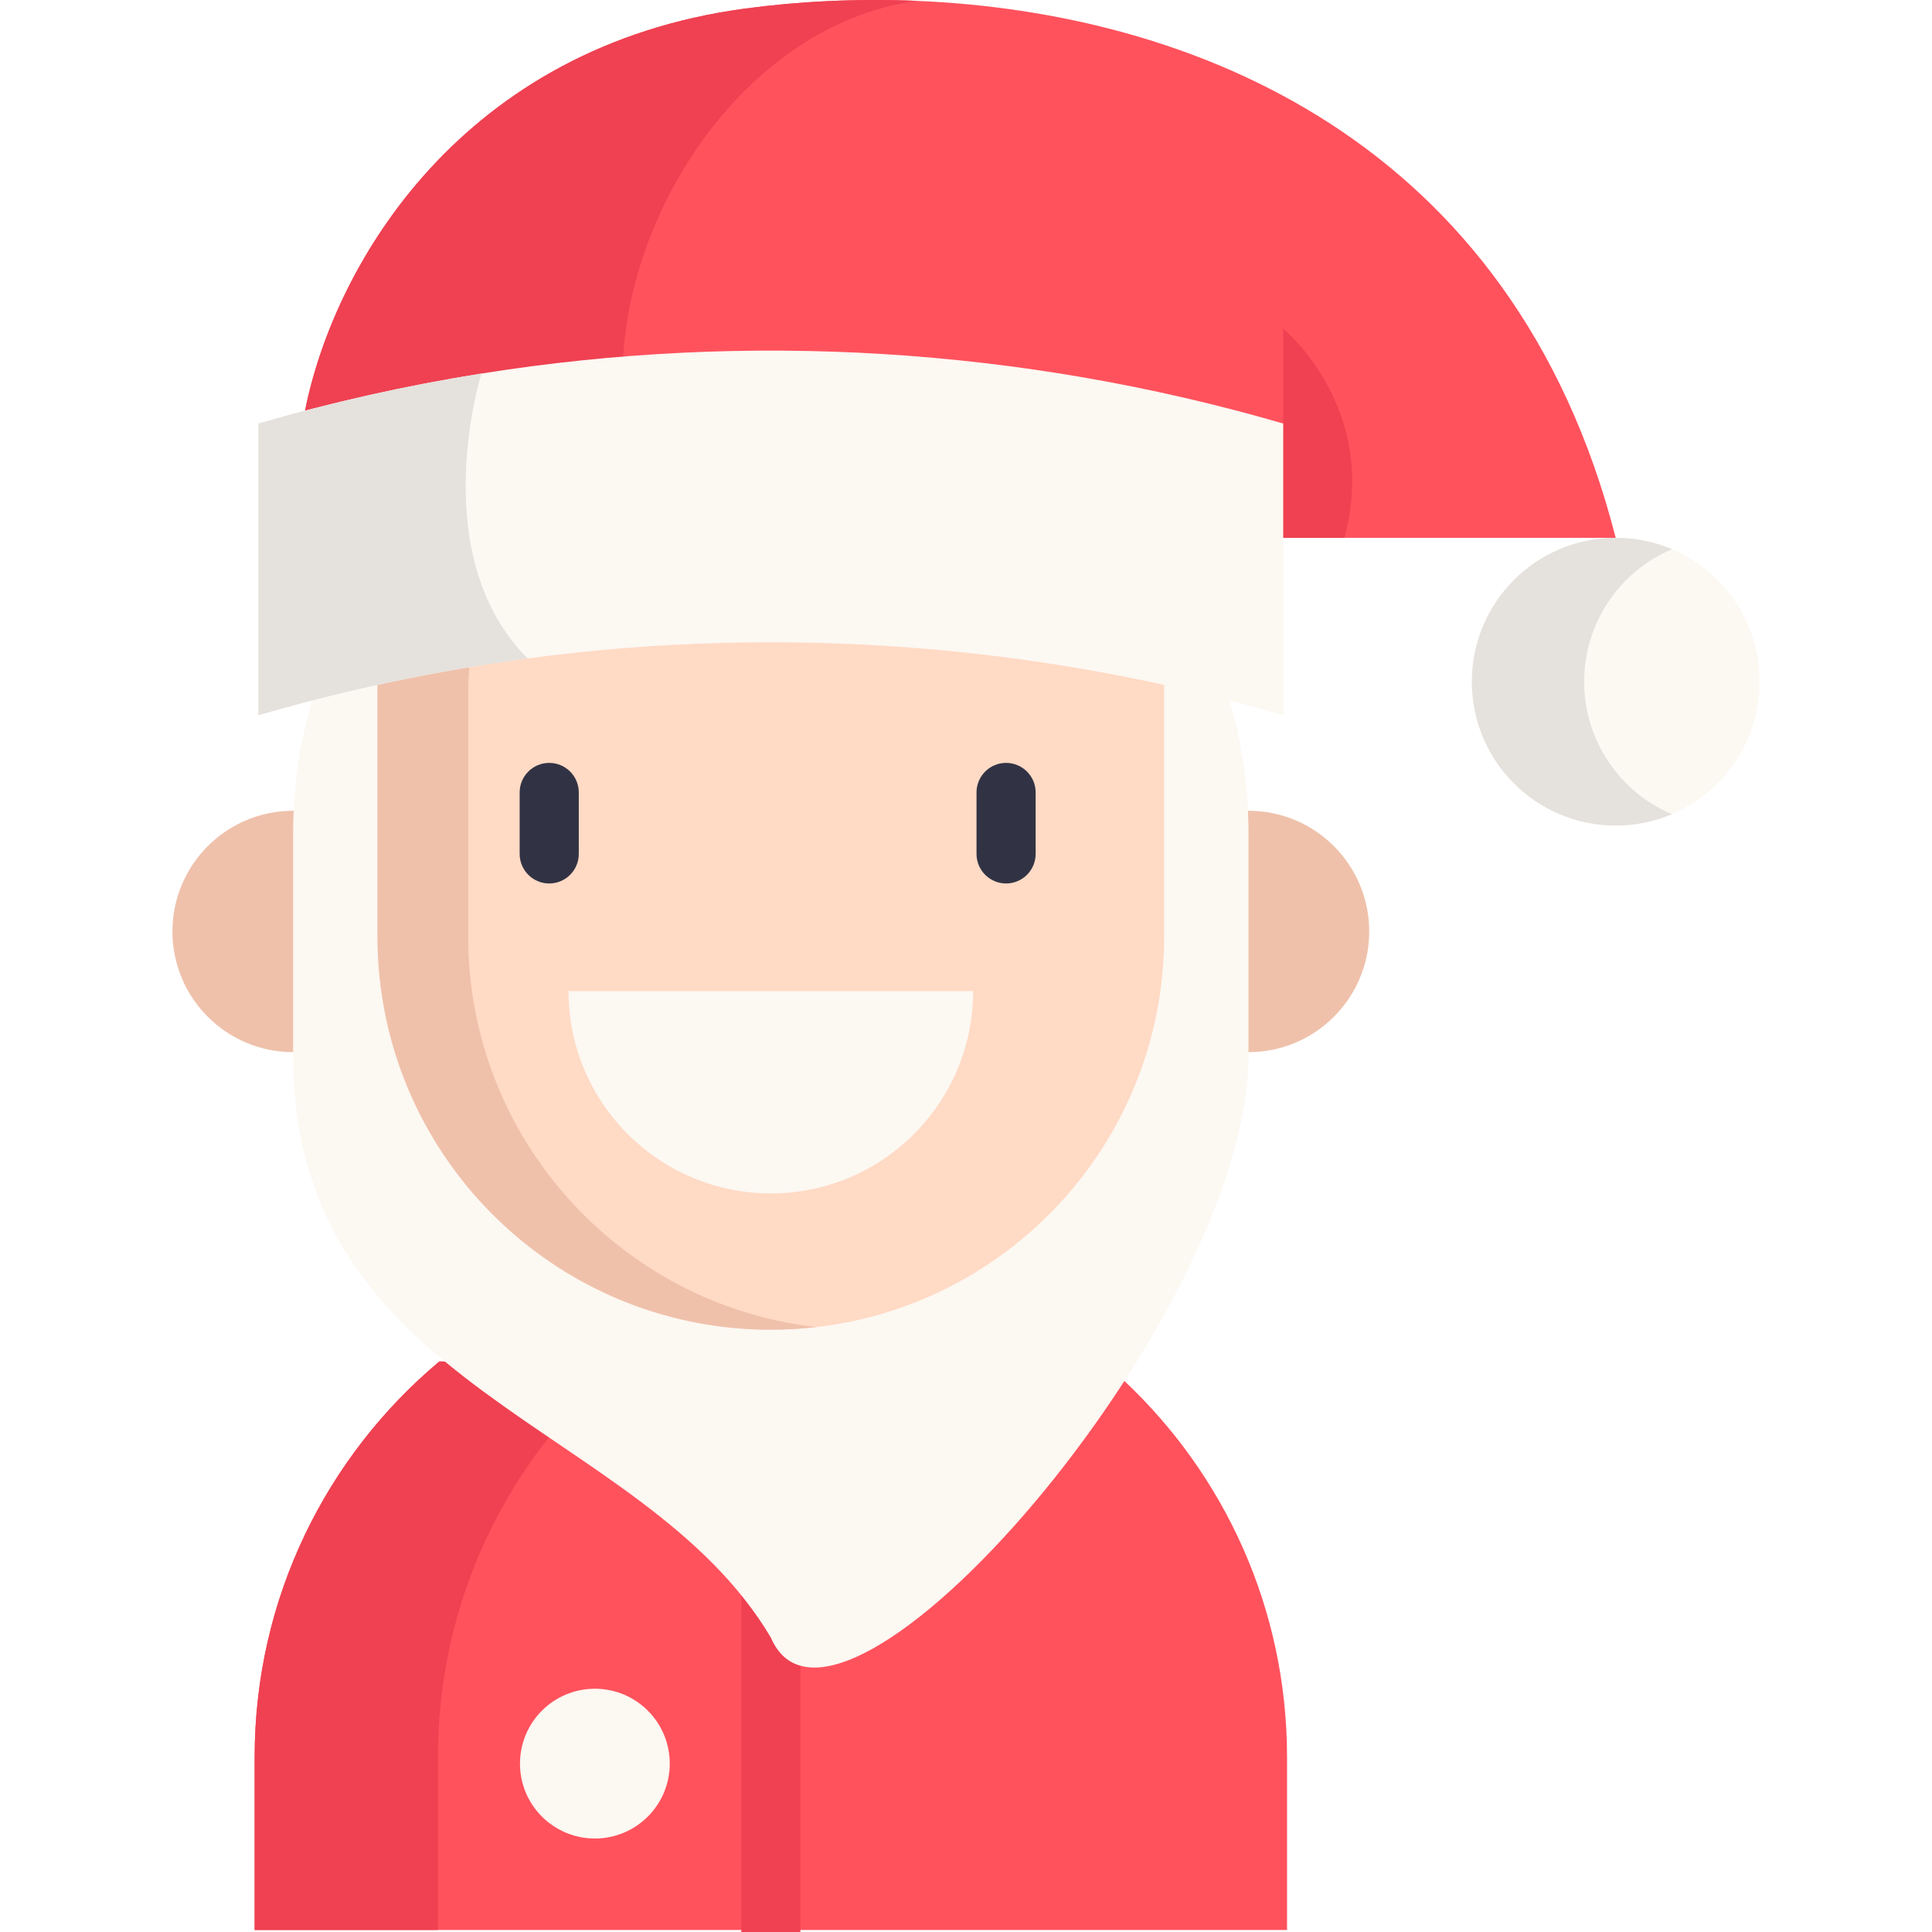 <?xml version="1.0" encoding="iso-8859-1"?>
<!-- Generator: Adobe Illustrator 19.0.0, SVG Export Plug-In . SVG Version: 6.00 Build 0)  -->
<svg version="1.1" id="Capa_1" xmlns="http://www.w3.org/2000/svg" xmlns:xlink="http://www.w3.org/1999/xlink" x="0px" y="0px"
	 viewBox="0 0 511.993 511.993" style="enable-background:new 0 0 511.993 511.993;" xml:space="preserve">
<path style="fill:#EFC1AB;" d="M77.681,278.825c-17.664,0-31.983-14.319-31.983-31.983s14.319-31.983,31.983-31.983H330.87
	c17.664,0,31.983,14.319,31.983,31.983s-14.319,31.983-31.983,31.983"/>
<path style="fill:#FF525D;" d="M341.073,511.457v-45.812c0-39.294-16.566-74.724-43.107-99.677l-181.537-5.179
	c-29.925,25.089-48.945,62.754-48.945,104.858v45.809"/>
<g>
	<rect x="196.438" y="398.331" style="fill:#EF4152;" width="15.668" height="113.663"/>
	<path style="fill:#EF4152;" d="M116.051,511.456v-45.809c0-41.365,18.367-78.437,47.388-103.516l-47.01-1.341
		c-29.925,25.089-48.945,62.754-48.945,104.858v45.809L116.051,511.456L116.051,511.456z"/>
</g>
<path style="fill:#FCF8F2;" d="M101.915,153.393l35.519-14.827h172.152l16.236,47.069c3.29,11.249,5.045,23.146,5.045,35.45v58.503
	c0,69.908-109.213,195.092-126.594,154.356C170.181,376.497,77.68,369.186,77.68,279.589v-58.503c0-12.304,1.755-24.201,5.045-35.45
	"/>
<path style="fill:#FFDAC5;" d="M308.506,181.504v66.647c0,57.566-46.666,104.232-104.232,104.232l0,0l0,0
	c-57.566,0-104.232-46.666-104.232-104.232v-66.646l2.926-43.916l206.801-6.267L308.506,181.504z"/>
<path style="fill:#EFC1AB;" d="M124.066,248.149v-66.647l2.926-43.916l182.759-5.538l0.019-0.729l-206.801,6.267l-2.926,43.916
	v66.647c0,57.566,46.666,104.232,104.232,104.232l0,0l0,0c4.063,0,8.07-0.24,12.012-0.693
	C164.38,345.731,124.066,301.652,124.066,248.149z"/>
<path style="fill:#FF525D;" d="M428.174,142.529H340.06l-175.194-22.781l-84.03-10.925c7.876-39.409,41.979-96.47,116.504-106.539
	c13.934-1.88,29.486-2.737,45.781-2.047C314.783,3.276,400.944,36.157,428.174,142.529z"/>
<g>
	<path style="fill:#EF4152;" d="M165.638,110.954c0.407,3.144,0.125,6.069-0.773,8.795l-84.03-10.925
		c7.876-39.409,41.979-96.47,116.504-106.539c13.934-1.88,29.486-2.737,45.781-2.047C194.634,6.64,159.601,64.15,165.638,110.954z"
		/>
	<path style="fill:#EF4152;" d="M340.06,112.239V87.071c0,0,25.614,21.087,16.214,55.457H320.76"/>
</g>
<g>
	<path style="fill:#313344;" d="M145.547,234.125c-4.326,0-7.834-3.507-7.834-7.834v-16.285c0-4.326,3.507-7.834,7.834-7.834
		c4.326,0,7.834,3.507,7.834,7.834v16.285C153.381,230.617,149.874,234.125,145.547,234.125z"/>
	<path style="fill:#313344;" d="M266.618,234.125c-4.326,0-7.834-3.507-7.834-7.834v-16.285c0-4.326,3.507-7.834,7.834-7.834
		s7.834,3.507,7.834,7.834v16.285C274.451,230.617,270.945,234.125,266.618,234.125z"/>
</g>
<path style="fill:#FCF8F2;" d="M340.06,112.239v77.293c-65.219-18.947-133.425-23.961-200.22-15.041
	c-24.034,3.207-47.88,8.22-71.35,15.041v-77.293c19.47-5.661,39.211-10.069,59.087-13.244
	C198.269,87.714,270.841,92.132,340.06,112.239z"/>
<path style="fill:#E5E1DC;" d="M139.839,174.491c-24.034,3.207-47.88,8.22-71.35,15.041v-77.293
	c19.47-5.661,39.211-10.069,59.087-13.244C127.577,98.994,112.442,147.094,139.839,174.491z"/>
<circle style="fill:#FCF8F2;" cx="428.171" cy="180.657" r="38.124"/>
<path style="fill:#E5E1DC;" d="M419.817,180.653c0-15.774,9.581-29.311,23.241-35.109c-4.573-1.941-9.602-3.015-14.883-3.015
	c-21.055,0-38.124,17.069-38.124,38.124s17.069,38.124,38.124,38.124c5.281,0,10.31-1.075,14.883-3.015
	C429.398,209.963,419.817,196.428,419.817,180.653z"/>
<g>
	<path style="fill:#FCF8F2;" d="M150.658,262.647c0,29.613,24.006,53.617,53.617,53.617s53.617-24.006,53.617-53.617H150.658z"/>
	<circle style="fill:#FCF8F2;" cx="157.645" cy="467.372" r="19.846"/>
</g>
<g>
</g>
<g>
</g>
<g>
</g>
<g>
</g>
<g>
</g>
<g>
</g>
<g>
</g>
<g>
</g>
<g>
</g>
<g>
</g>
<g>
</g>
<g>
</g>
<g>
</g>
<g>
</g>
<g>
</g>
</svg>

